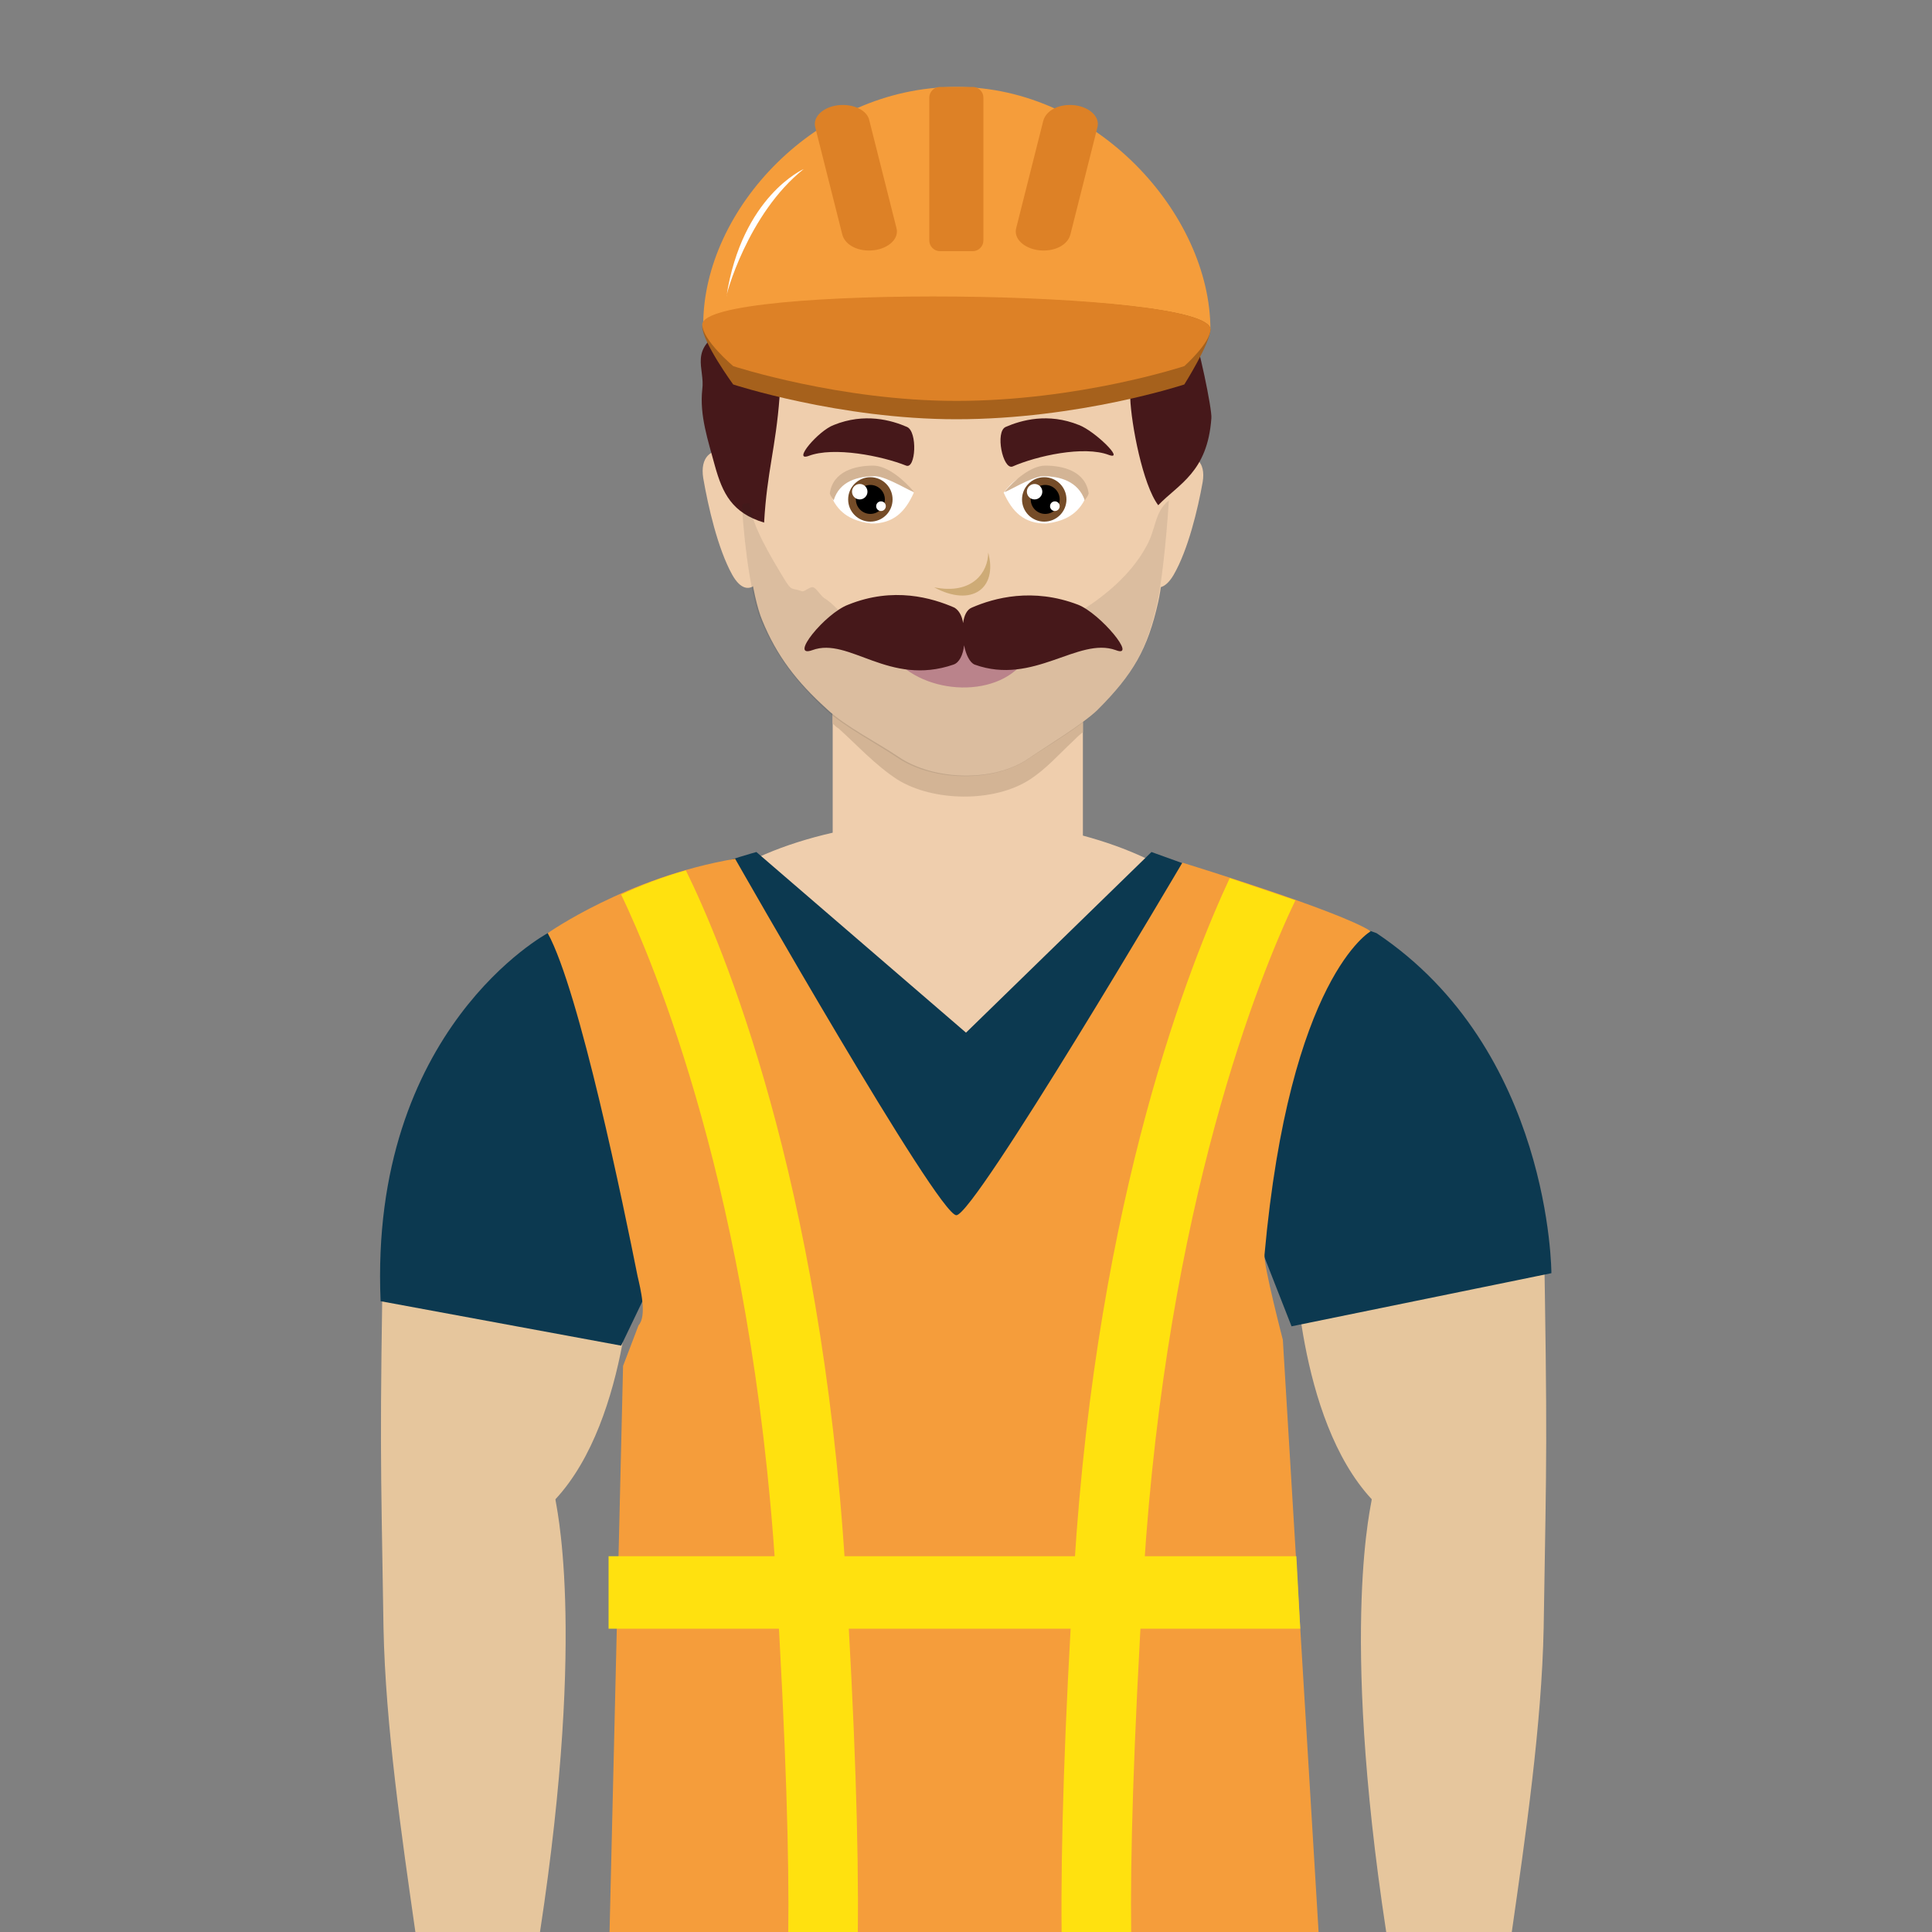 <?xml version="1.0" encoding="utf-8"?>
<!-- Generator: Adobe Illustrator 18.1.1, SVG Export Plug-In . SVG Version: 6.00 Build 0)  -->
<svg version="1.1" xmlns="http://www.w3.org/2000/svg" xmlns:xlink="http://www.w3.org/1999/xlink" x="0px" y="0px" width="200px"
	 height="200px" viewBox="0 0 200 200" enable-background="new 0 0 200 200" xml:space="preserve">
<rect x="0" y="0" width="200" height="200" fill="#808080" stroke="none"/>
<g id="Слой_1">
</g>
<g id="Слой_2">
	<g>
		<path fill="#E6C69D" d="M143.5,200h13c1.4-9.8,3.1-21.4,3.3-31.5c0.3-18.7,0.4-18.4,0-42.4l-25.8,3.3c0,0,0.2,17.4,8,25.8
			C142.1,155.3,138.6,167.9,143.5,200z"/>
		<path fill="#E6C69D" d="M55.9,200H43c-1.4-9.8-3.1-21.4-3.3-31.5c-0.3-18.7-0.4-18.4,0-42.4l25.8,3.3c0,0-0.2,17.4-8,25.8
			C57.4,155.3,60.8,167.9,55.9,200z"/>
		<path fill="#EFCEAD" d="M112.1,86.5V68.9H86.2v17.3c-10.1,2.3-17.1,7.3-17.1,13.1c0,7.9,13.1,14.4,29.3,14.4
			c16.2,0,29.3-6.4,29.3-14.4C127.7,93.8,121.4,89,112.1,86.5z"/>
		<path fill="#0C3950" d="M56.7,96.6c0,0-18.5,9.9-17.3,38.1l24.9,4.6l3.6-7.5l0.4,63.8h62.2l0.3-65.7l2.9,7.4l26.9-5.5
			c0,0,0-23.1-18.1-35.2l-23.3-8.4L100,106.9L78.3,88.2C78.3,88.2,68.7,90.8,56.7,96.6z"/>
		<path fill="#D3B495" d="M106.6,80.7c1.7-1.1,3-2.6,4.4-3.9c0.3-0.3,0.7-0.7,1.1-1v-4.6H86.2v3.7c0.2,0.2,0.4,0.4,0.6,0.5
			c2,1.8,3.8,3.8,6.1,5.3C96.6,83,102.9,83.1,106.6,80.7z"/>
		<path fill="#EFCEAD" d="M95.3,24.8c0.6-0.3,1.4-0.3,2.1-0.3c1.8,0,3.7,0,5.5,0.1c0.7,0,1.5,0,2,0.5c0.3,0.2,0.5,0.6,0.6,0.9
			c3.7,7.3,11.1-2.5,14.7,4.8c2.3,4.5,0.8,26.6-0.3,31.5c-1.1,4.9-2.6,7.5-6.3,11.2c-1.4,1.4-5.5,3.9-7.1,5
			c-3.6,2.5-9.8,2.3-13.4-0.1c-2.2-1.5-5.6-3.2-7.5-5c-3.1-2.8-5.2-5.5-6.7-9.2c-2.1-5-3.3-24.7-0.8-29.5c3.8-7.4,11.5-0.6,15.5-7.9
			c0.4-0.7,0.8-1.5,1.6-1.8C95.2,24.9,95.2,24.8,95.3,24.8z"/>
		<path fill="#EFCEAD" d="M118.7,50c1.1-3.3,6.5-4.3,5.8-0.1c-0.5,2.8-1.5,7-3,9.6c-1.7,2.9-3.4,0.4-3.7-1.7
			C117.5,55,117.6,52,118.7,50z"/>
		<path fill="#EFCEAD" d="M78.6,49.6c-1.1-3.4-6.5-4.5-5.8-0.1c0.5,2.9,1.5,7.3,3,10c1.7,3,3.4,0.4,3.7-1.8
			C79.9,54.8,79.8,51.6,78.6,49.6z"/>
		<path fill="#46181A" d="M75.1,34.1c-3.9,2-2.1,4-2.4,6.2c-0.3,2.7,0.6,5.3,1.3,7.9c0.8,2.9,1.8,4.9,5.1,5.9
			c0.3-5.3,1.2-7.7,1.6-13c0.1-1.9,1.6-4.7-0.1-6.2c-0.8-0.7-2.3-1.1-3.4-1C76.3,34.1,75.2,34.9,75.1,34.1z"/>
		<path fill="#46181A" d="M116,36.3c2.9,2,0.9,2.1,1,4.9c0.1,2.7,1.3,9,2.9,11.1c2.1-2.2,5.1-3.4,5.5-9c0.1-0.9-1.4-8-1.9-8.8
			c-0.7-1.1-1-0.5-2.3,0.1C119.6,35.3,116.7,35.6,116,36.3z"/>
		<path fill="#F59D3B" d="M56.7,96.6c0,0,8.2-5.8,19.4-7.7c0,0,21,36.9,22.9,36.9s23.4-36.5,23.4-36.5s16.3,5,19.5,7.1
			c0,0-8.4,4.7-11,33.5c-0.1,1.1,1.9,8.8,1.9,8.8l3.7,61.3H63.1l1.4-58.6l1.6-4.2c0.9-1,0.2-3.8-0.1-5.1
			C64.6,125.1,60,102.6,56.7,96.6z"/>
		<path opacity="0.1" fill="#231F20" d="M118.7,56.5c-1.6,3-4.5,5.4-7.4,7.1c-1.6,0.9-3.2,2.5-5.3,2.6c-1.5,0-3.4-0.9-4.9-1.3
			c-3-0.7-4.6-0.1-7.3,0.5c-1.2,0.3-3.5,0.2-4.6-0.2c-1.6-0.7-2.4-2.4-3.9-3.3c-0.3-0.2-0.8-1-1.1-1.1c-0.4-0.1-0.9,0.5-1.2,0.4
			c-1.1-0.4-1,0.1-1.9-1.4c-1.2-2-3.3-5.4-3.5-7.7c-0.3,0-0.5,0-0.8,0.1c0.3,5.2,1.1,10,2,12.1c1.6,3.7,3.7,6.4,6.7,9.2
			c2,1.8,5.3,3.5,7.5,5c3.7,2.4,9.8,2.5,13.4,0.1c1.6-1.1,5.8-3.6,7.1-5c3.7-3.7,5.2-6.2,6.3-11.2c0.4-1.8,0.9-5.9,1.2-10.6
			C119.5,53,119.7,54.7,118.7,56.5z"/>
		<path fill="#FFE10F" d="M127.3,90.9c-4,8.6-13.7,32.6-16.1,71.4c-1,16.1-1.4,28.7-1.3,37.7h7.2c-0.1-7.5,0.2-19.1,1.3-37.3
			c2.4-38.1,12-61.8,15.7-69.5C131.8,92.4,129.4,91.6,127.3,90.9z"/>
		<path fill="#FFE10F" d="M88.8,200c0.1-9-0.3-21.5-1.3-37.7C85,122.1,74.8,97.8,71,90.1c-2.5,0.7-4.8,1.6-6.7,2.5
			c3.3,6.9,13.5,30.9,16,70.2c1.1,18.2,1.4,29.8,1.3,37.3H88.8z"/>
		<polygon fill="#FFE10F" points="134.2,161.1 63,161.1 63,168.6 134.6,168.6 		"/>
		<g>
			<path fill="#F59D3B" d="M125.3,34.1c0,0-12,0.5-24.6,0.6c-13.6,0.1-27.9-1.1-27.9-1.1C72.8,21.7,84.5,9,99,9
				S125.3,22.2,125.3,34.1z"/>
			<path fill="#A6611C" d="M125.3,34.1c0-4.2-52.6-4.5-52.6-0.3c0,1.6,3.2,6,3.2,6s11,3.6,23.1,3.6c12.7,0,23.6-3.6,23.6-3.6
				S125.3,35.5,125.3,34.1z"/>
			<path fill="#DD8126" d="M125.3,34.1c0-4.2-52.6-4.7-52.6-0.5c0,1.6,3.2,4.3,3.2,4.3s11,3.6,23.1,3.6c12.7,0,23.6-3.6,23.6-3.6
				S125.3,35.5,125.3,34.1z"/>
			<path fill="#DD8126" d="M100.7,26h-3.4c-0.6,0-1.1-0.5-1.1-1.1V10.1c0-0.6,0.5-1.1,1.1-1.1h3.4c0.6,0,1.1,0.5,1.1,1.1v14.8
				C101.8,25.5,101.3,26,100.7,26z"/>
			<path fill="#DD8126" d="M86.7,10.9L86.7,10.9c-1.5,0.2-2.6,1.2-2.3,2.3l2.8,11.1c0.3,1.1,1.7,1.8,3.3,1.6h0
				c1.5-0.2,2.6-1.2,2.3-2.3L90,12.5C89.8,11.4,88.3,10.7,86.7,10.9z"/>
			<path fill="#DD8126" d="M107.5,25.9L107.5,25.9c-1.5-0.2-2.6-1.2-2.3-2.3l2.8-11.1c0.3-1.1,1.7-1.8,3.3-1.6l0,0
				c1.5,0.2,2.6,1.2,2.3,2.3l-2.8,11.1C110.5,25.4,109.1,26.1,107.5,25.9z"/>
			<path fill="#FFFFFF" d="M83.2,17.5c0,0-6.4,2.8-8,13.2C75.1,30.7,77.4,22.1,83.2,17.5z"/>
		</g>
		<g>
			<path fill-rule="evenodd" clip-rule="evenodd" fill="#CEAB76" d="M96.7,60.8c4,0.8,5.6-1.6,5.6-3.6
				C103.3,60.9,100.6,62.9,96.7,60.8z"/>
			<path fill-rule="evenodd" clip-rule="evenodd" fill="#46181A" d="M104.1,44.2c1.6-0.7,4.4-1.5,7.6-0.2c1.6,0.6,4.8,3.7,3.1,3.1
				c-2.6-1-7.5,0.1-10,1.2C103.8,48.6,103,44.7,104.1,44.2z"/>
			<path fill-rule="evenodd" clip-rule="evenodd" fill="#46181A" d="M93.9,44.2c-1.6-0.7-4.4-1.5-7.6-0.2c-1.6,0.6-4.3,3.8-2.6,3.2
				c2.6-1,7.6,0,10.1,1C94.8,48.6,95,44.7,93.9,44.2z"/>
			<path fill-rule="evenodd" clip-rule="evenodd" fill="#BA838B" d="M106.6,67.5c-4.7,1.5-9,1.2-13.9,0.8
				C96.2,72.2,104.3,72.3,106.6,67.5z"/>
			<path fill-rule="evenodd" clip-rule="evenodd" fill="#BA838B" d="M106.6,65.3c-4.7,1.5-9,1.2-13.9,0.8
				C96.2,70,104.3,70.1,106.6,65.3z"/>
			<g>
				<path fill-rule="evenodd" clip-rule="evenodd" fill="#FFFFFF" d="M86.2,51.7c0.4-2.3,3.2-2.6,5.1-2.6c1.5,0,2.4,0.7,3.3,1.9
					c-0.9,2-2.1,3.2-4.4,3.2C88.7,54,87.1,53.5,86.2,51.7z"/>
				<path fill-rule="evenodd" clip-rule="evenodd" fill="#D3B495" d="M90.6,49.3c1.2,0,4,1.8,4,1.6c-0.9-1.1-2.7-2.7-4.2-2.7
					c-1.9,0-4.2,0.6-4.5,2.9c0.1,0.3,0.3,0.5,0.4,0.7C86.9,49.8,88.8,49.3,90.6,49.3z"/>
				<g>
					<circle fill-rule="evenodd" clip-rule="evenodd" fill="#754C28" cx="90.1" cy="51.7" r="2.3"/>
					<circle fill-rule="evenodd" clip-rule="evenodd" cx="90.1" cy="51.7" r="1.5"/>
					<circle fill-rule="evenodd" clip-rule="evenodd" fill="#FFFFFF" cx="89" cy="50.9" r="0.8"/>
					<circle fill-rule="evenodd" clip-rule="evenodd" fill="#FFFFFF" cx="91.2" cy="52.4" r="0.5"/>
				</g>
			</g>
			<g>
				<path fill-rule="evenodd" clip-rule="evenodd" fill="#FFFFFF" d="M112.3,51.7c-0.4-2.3-3.2-2.6-5.1-2.6c-1.5,0-2.4,0.7-3.3,1.9
					c0.9,2,2.1,3.2,4.4,3.2C109.8,54,111.4,53.5,112.3,51.7z"/>
				<path fill-rule="evenodd" clip-rule="evenodd" fill="#D3B495" d="M108,49.3c-1.2,0-4,1.8-4,1.6c0.9-1.1,2.7-2.7,4.2-2.7
					c1.9,0,4.2,0.6,4.5,2.9c-0.1,0.3-0.3,0.5-0.4,0.7C111.6,49.8,109.7,49.3,108,49.3z"/>
				<g>
					<circle fill-rule="evenodd" clip-rule="evenodd" fill="#754C28" cx="108.1" cy="51.7" r="2.3"/>
					<circle fill-rule="evenodd" clip-rule="evenodd" cx="108.2" cy="51.7" r="1.5"/>
					<circle fill-rule="evenodd" clip-rule="evenodd" fill="#FFFFFF" cx="107.1" cy="50.9" r="0.8"/>
					<circle fill-rule="evenodd" clip-rule="evenodd" fill="#FFFFFF" cx="109.2" cy="52.4" r="0.5"/>
				</g>
			</g>
			<path fill-rule="evenodd" clip-rule="evenodd" fill="#46181A" d="M111.6,62.6c-4.7-1.8-8.7-0.7-11,0.3c-0.5,0.2-0.8,0.8-0.9,1.6
				c-0.1-0.7-0.4-1.3-0.9-1.6c-2.3-1-6.3-2.2-11-0.3c-2.4,0.9-6.2,5.6-3.7,4.7c3.8-1.4,7.9,3.8,14.6,1.5c0.6-0.2,1-1,1.1-2
				c0.2,1,0.6,1.8,1.1,2c6.1,2.2,10.7-2.9,14.6-1.5C117.8,68.2,113.9,63.5,111.6,62.6z"/>
		</g>
	</g>
</g>
<g id="Слой_3">
</g>
<g id="Слой_4">
</g>
<g id="Слой_5">
</g>
<g id="Слой_6">
</g>
<g id="Слой_7">
</g>
<g id="Слой_8">
</g>
<g id="Слой_9">
</g>
<g id="Слой_10">
</g>
<g id="Слой_11">
</g>
<g id="Слой_12">
</g>
<g id="Слой_13">
</g>
<g id="Слой_14">
</g>
<g id="Слой_15">
</g>
<g id="Слой_16">
</g>
<g id="Слой_17">
</g>
<g id="Слой_18">
</g>
<g id="Слой_19">
</g>
<g id="Слой_20">
</g>
</svg>
